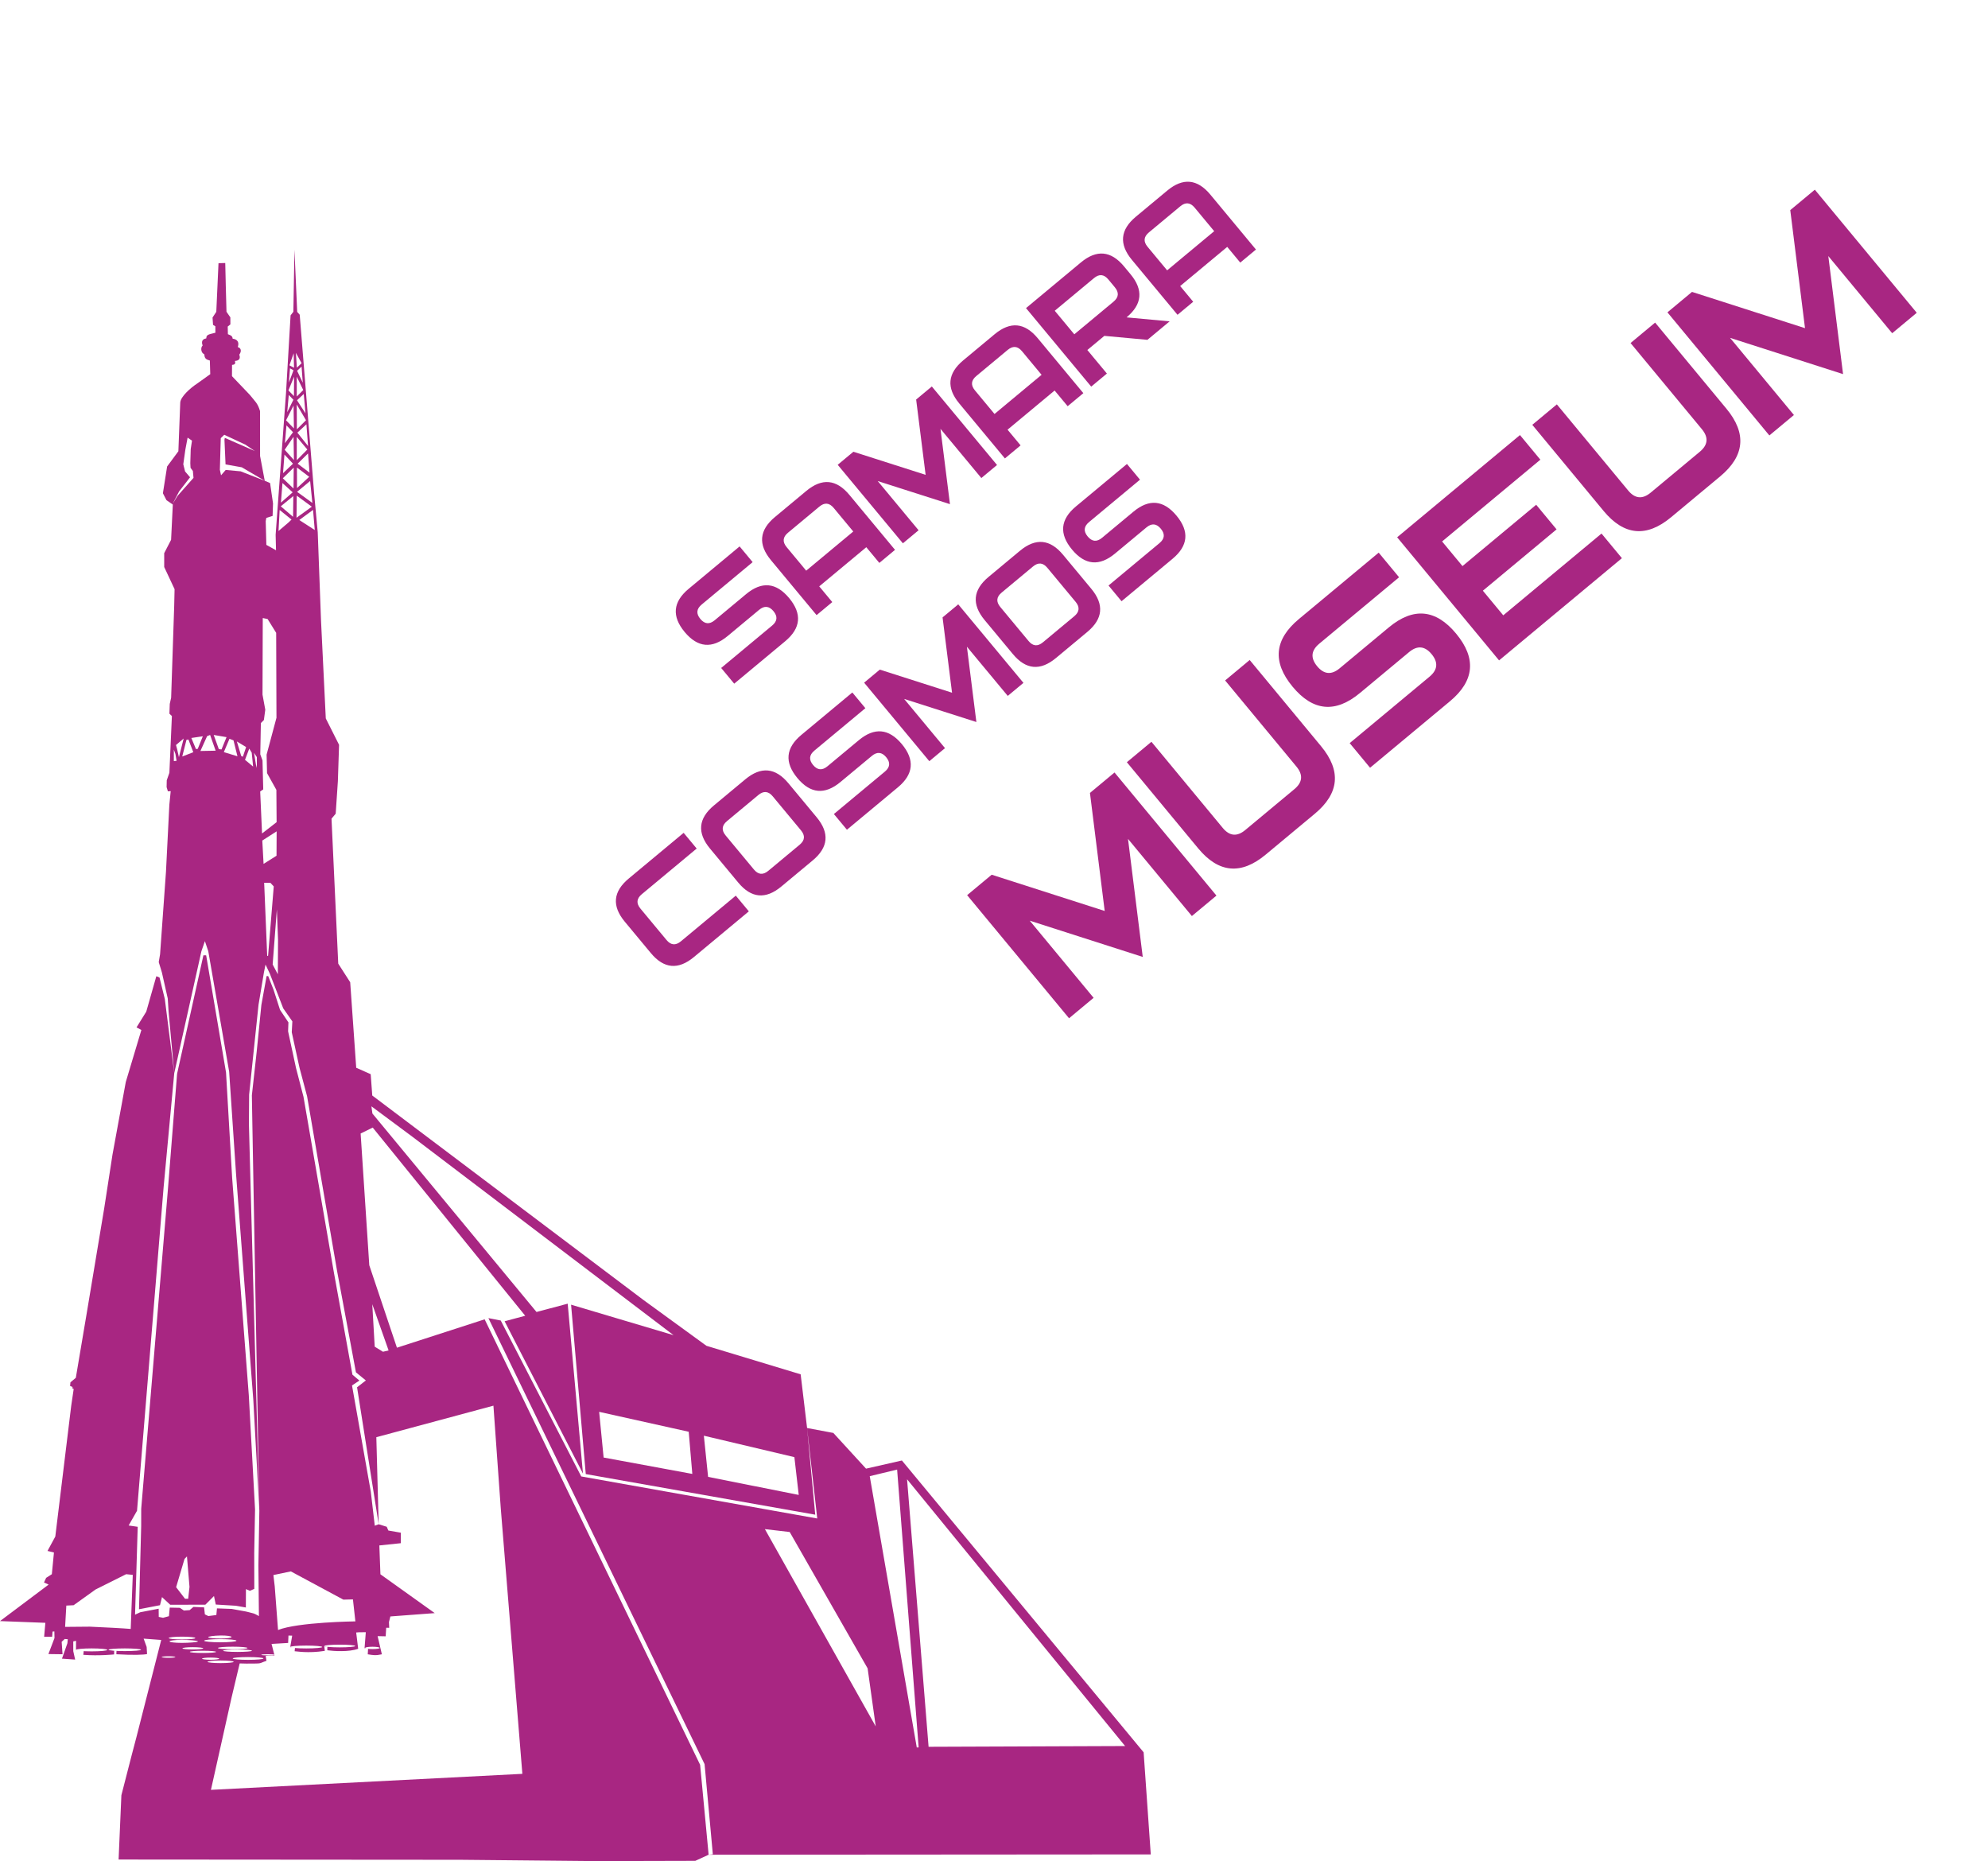 <svg width="688" height="644" viewBox="0 0 688 644" fill="none" xmlns="http://www.w3.org/2000/svg">
<path fill-rule="evenodd" clip-rule="evenodd" d="M128.902 569.832C130.296 569.832 131.426 570.012 131.426 570.235C131.426 570.457 130.296 570.637 128.902 570.637C127.508 570.637 126.378 570.457 126.378 570.235C126.378 570.012 127.508 569.832 128.902 569.832ZM72.894 573.577C74.532 573.577 75.861 573.746 75.861 573.954C75.861 574.161 74.532 574.33 72.894 574.33C71.255 574.33 69.926 574.161 69.926 573.954C69.926 573.746 71.255 573.577 72.894 573.577ZM101.635 122.237L101.754 127.257L100.163 126.409L101.635 122.237V122.237ZM102.822 128.306L104.369 126.854L104.785 132.427L102.822 128.306V128.306ZM102.739 127.23L102.399 122.083L104.376 125.685L102.739 127.23V127.23ZM107.33 166.438L108.099 174.021L102.813 170.188L107.33 166.438V166.438ZM70.396 330.564H71.345L78.221 371.097L80.339 407.581L86.102 482.762L88.266 522.284L87.981 537.39L88.005 549.81L86.473 550.471L85.114 549.882L85.084 556.243L81.617 555.641L74.677 555.225L74.055 552.281L71.065 555.28L58.913 555.299L56.064 552.645L55.372 555.451L48.104 556.857L48.861 528.095L48.871 522.089L58.077 411.978L61.281 371.6L70.396 330.564V330.564ZM89.469 347.681L91.341 336.483L91.894 333.768L93.402 336.967L98.017 348.913L101.177 353.434L100.971 357.192L103.652 369.473L106.28 379.364L116.67 439.885L123.182 474.872L126.613 477.684L123.57 480.051L131.05 527.438L129.702 527.946L128.324 516.165L121.824 479.415L124.377 477.722L121.976 475.695L115.545 440.288L105.028 379.505L102.439 369.548L99.702 356.877L99.817 353.781L96.912 349.442L94.665 342.47L92.819 337.769L92.266 337.768L90.456 347.735L88.824 364.011L87.166 379.019L87.338 389.02L89.755 522.724L86.142 388.91L86.217 378.811L89.469 347.681V347.681ZM167.728 456.531L169.023 456.111L243.838 610.443L246.697 641.66L245.239 641.795L242.297 610.684L167.728 456.531V456.531ZM207.355 488.545L238.35 495.44L239.592 510.025L208.899 504.354L207.355 488.545ZM130.24 497.32L170.762 486.41L173.318 522.117L180.777 613.808L73 619.348L80.165 587.296L82.948 575.601L85.304 575.657C91.277 575.619 89.149 575.729 92.219 574.699L91.94 572.981L94.998 572.827L93.981 568.852L99.717 568.516L99.833 565.955L101.117 565.991L100.446 569.92L101.014 570.136L102.079 570.267L101.966 571.386C102.651 571.378 106.461 572.176 112.415 571.259L112.212 569.574L113.292 569.856L113.278 571.051C115.399 571.347 120.746 571.708 123.954 570.534L123.267 564.899L124.09 564.831L126.597 564.795L126.163 570.311L127.379 570.576L127.269 572.444C129.169 572.723 129.879 572.936 132.154 572.441L130.685 566.16L133.473 566.217L133.656 563.255L134.696 563.275L134.607 561.294L135.098 559.344L150.454 558.192L131.656 544.76L131.281 534.774L138.718 533.997L138.722 530.365L134.393 529.611L133.844 528.314L131.05 527.438L130.24 497.32V497.32ZM64.928 151.435L66.442 152.483L66.004 155.42L65.86 160.265L65.941 161.873L66.748 162.975L66.969 165.355L61.452 171.582L59.668 174.491L61.983 170.05L65.774 165.151L64.047 163.129L63.433 160.652L64.148 155.583L64.928 151.435V151.435ZM71.674 254.742L72.713 254.314L74.628 259.765L69.357 259.866L71.674 254.742V254.742ZM66.219 255.364L70.194 254.777L68.436 259.122L67.816 259.203L66.219 255.364V255.364ZM64.532 256.015L65.208 255.896L66.895 260.291L63.072 261.775L64.532 256.015V256.015ZM75.619 91.074L77.954 91.013L78.144 99.09L78.381 107.877L79.72 109.818L79.73 112.253L78.809 112.997L78.87 115.641C79.21 115.824 79.622 115.916 79.957 116.143C80.552 116.563 80.502 117.19 80.502 117.19C81.005 117.257 83.135 117.563 82.286 120.115C83.27 120.295 83.799 121.369 82.812 122.73C83.633 125.013 81.282 124.841 81.298 124.9C81.453 125.494 81.608 126.214 80.301 126.257L80.282 130.16L86.433 136.608C88.337 138.996 89.139 139.424 89.995 142.246L90.005 157.788L91.619 166.357L93.467 167.153L94.486 174.194L94.343 178.522L92.163 179.221L91.959 180.323L92.177 188.548L95.52 190.407L95.392 185.043L98.976 136.075L100.564 109.126L101.528 107.883L101.904 86.383L102.852 107.926L103.722 108.896L108.738 171.043L109.962 184.188L111.087 214.491L112.747 248.598L117.343 257.733L116.93 270.329L116.176 281.567L114.728 283.287L117.056 333.448L121.196 339.892L123.278 369.48L128.288 371.702L128.831 379.079L222.75 449.886L244.474 465.688L277.089 475.56L279.314 494.142L288.396 495.843L299.716 508.202L312.127 505.378L395.783 606.357L398.255 641.688L245.239 641.795L240.628 643.914L206.207 644L159.382 643.547L41.044 643.458L42.01 621.203L45.541 607.468L47.22 601.085L55.794 567.478L49.709 567.023L50.752 569.899L50.896 572.362C49.731 572.612 46.317 572.775 40.268 572.429L40.315 571.268L39.517 571.221L39.492 572.484C39.492 572.484 34.202 573.047 28.832 572.622L28.976 571.356L27.548 571.241L26.572 571.076L26.295 570.915L26.317 567.778L25.353 567.982L25.358 571.361L26.006 574.27L21.45 573.947L23.325 568.621L23.455 567.224L22.396 567.148L21.34 568.122L21.645 572.424L16.752 572.358L18.86 566.82L18.814 564.531L18.181 564.583L18.05 566.357L15.277 566.355L15.696 561.549L0 560.951L16.833 548.321L15.229 547.589L15.969 545.987L17.942 544.722L18.67 537.219L16.441 536.672L19.139 531.694L24.645 486.45L25.509 480.588L25.118 480.566L25.076 479.943L24.256 479.589L24.373 478.329L26.239 476.777L30.116 453.803L36.071 418.063L38.919 399.599L43.531 374.411L48.924 356.411L47.249 355.507L50.615 350.074L54.104 337.803L55.208 338.253L57.042 345.693L60.301 371.364L58.337 349.979L58.056 345.508L56.019 336.47L54.936 332.917L55.398 330.202L57.441 301.652L58.608 278.442L59.079 273.768L58.103 273.826L57.659 272.367L57.71 270.002L58.621 267.403L59.486 247.774L58.634 246.955L58.752 243.566L59.226 241.438L60.288 209.597L60.416 203.869L56.83 196.211L56.826 191.41L59.211 186.791L59.807 174.587L57.608 173.073L56.376 170.683L57.834 161.421L61.732 156.151L62.379 139.289C62.506 137.249 65.983 134.182 68.152 132.78L72.766 129.478L72.623 124.747C71.803 124.485 70.744 124.357 70.724 122.642L70.411 122.411L70.333 122.358C69.818 122.012 69.492 120.994 69.742 120.224L69.832 119.947L70.121 119.57C69.361 117.48 70.855 117.213 71.379 117.091C71.458 116.386 71.449 115.949 72.872 115.558L74.543 115.135L74.531 112.915L73.728 112.425L73.555 109.875L74.856 107.896C74.945 105.032 75.529 93.938 75.619 91.074V91.074ZM128.541 382.825L142.671 393.313L233.105 462.014L196.467 451.116L185.677 453.991L128.878 385.312L128.541 382.825V382.825ZM128.989 390.178L181.762 455.293L174.638 457.203L169.023 456.111L137.37 466.351L127.8 437.818L124.805 392.233L128.989 390.178V390.178ZM128.836 451.297L134.482 467.295L132.535 467.751L129.68 465.995L128.836 451.297ZM90.936 213.858L92.612 214.206L95.577 218.984L95.678 248.374L92.265 261.125L92.419 267.529L95.648 273.322L95.729 284.494L90.689 288.409L90.046 273.891L91.103 273.151L90.847 263.161L90.077 261.02L90.28 250.2L91.324 249.157L91.806 245.58L90.849 240.361L90.936 213.858V213.858ZM90.774 290.855L95.739 287.674L95.698 296.11L91.217 298.933L90.774 290.855ZM91.422 305.473H93.569L94.738 306.743L92.784 330.69L92.474 330.83L91.422 305.473V305.473ZM95.816 314.671L96.22 325.15L96.153 337.139L94.36 333.748L95.816 314.671V314.671ZM73.96 254.319L78.399 255.076L76.658 259.333L75.733 259.225L73.96 254.319ZM79.414 255.65L80.812 256.186L82.175 261.695L77.466 260.259L79.414 255.65ZM81.972 256.574L85.175 258.511L84.054 261.85L83.486 261.613L81.972 256.574ZM86.263 259.045L87.111 260.447L87.6 265.262L84.791 262.922L86.263 259.045ZM60.905 257.798L63.563 255.552L61.92 262.004L61.29 259.2L60.905 257.798V257.798ZM60.16 259.392L60.709 260.89L61.101 263.27L60.16 263.366V259.392V259.392ZM87.914 260.493L88.889 261.991V264.559L88.767 265.751L87.914 260.493V260.493ZM76.398 151.617L77.606 150.445L84.875 153.837L88.214 156.089L77.805 151.517L77.681 152.17L78.056 160.7L83.676 161.699L91.619 166.357L83.265 163.092L78.112 162.614L76.499 164.468L76.09 162.556L76.16 160.062L76.398 151.617V151.617ZM317.273 604.681L317.923 604.656L310.473 508.52L300.998 510.808L317.273 604.681ZM313.915 511.878L389.372 604.189L321.363 604.447L313.915 511.878V511.878ZM264.711 529.127L273.297 530.129L300.261 577.302L303.072 597.396L264.711 529.127ZM243.587 496.801L274.917 504.216L276.423 517.292L245.058 511.054L243.587 496.801ZM173.291 456.941L174.638 457.203L201.75 509.909L196.467 451.116L197.637 451.464L202.719 510.081L282.132 524.132L279.314 494.142L282.827 525.447L201.155 510.899L173.291 456.941V456.941ZM69.701 329.167L70.912 325.664L72.084 329.167L79.307 370.84L81.684 406.15L87.666 484.423L89.755 522.724L89.425 541.719L89.604 559.218C89.584 559.261 88.403 558.483 87.743 558.3C86.565 557.973 85.364 557.709 85.156 557.646L80.193 556.739L75.085 556.55L74.874 558.853L72.104 559.209L70.901 558.628L70.633 556.205L66.941 556.045L65.624 557.157L63.648 557.299L62.253 556.36L58.74 556.288L58.464 559.251L56.431 559.81L54.938 559.503L54.909 556.665L48.513 557.897L46.74 558.734L47.659 528.324L44.522 527.867L47.425 522.764L56.64 410.626L60.301 371.364L69.701 329.167V329.167ZM96.778 176.468L100.893 179.79L99.916 180.73L96.394 183.738L96.778 176.468ZM103.577 179.946L108.337 176.436L108.93 183.404L103.577 179.946V179.946ZM102.698 171.518L107.918 175.335L102.618 179.161L102.698 171.518ZM97.753 167.15L101.285 170.36L97.224 173.926L97.753 167.15ZM97.169 175.197L101.514 171.638L101.426 178.837L97.169 175.197ZM102.761 161.77L107.011 164.992L102.791 168.888L102.761 161.77V161.77ZM100.355 127.454L101.566 128.134L99.991 132.363L100.355 127.454V127.454ZM101.775 130.351L101.727 137.06L99.817 135.092L101.775 130.351ZM102.709 137.201L102.699 130.339L104.946 134.973L102.709 137.201ZM102.792 138.512L105.123 136.325L105.717 143.027L102.792 138.512ZM99.94 136.664L101.537 138.34L99.406 142.629L99.94 136.664V136.664ZM101.592 140.328L101.721 148.244L98.994 145.444L101.592 140.328V140.328ZM102.743 148.552L102.696 139.967L105.898 145.413L102.743 148.552V148.552ZM102.913 149.713L106.041 146.824L106.615 154.347L102.913 149.713ZM99.14 147.187L101.405 149.567L98.604 153.34L99.14 147.187ZM101.591 151.15L101.722 159.186L98.519 155.638L101.591 151.15V151.15ZM102.711 159.238L102.697 151.172L106.358 155.549L102.711 159.238ZM103.013 160.454L106.606 156.904L107.126 163.552L103.013 160.454ZM98.442 157.298L101.397 160.453L97.95 163.735L98.442 157.298V157.298ZM101.65 161.814L101.581 169.051L97.875 165.506L101.65 161.814ZM76.425 566.989C78.478 566.974 80.143 566.752 80.143 566.462C80.143 566.17 78.478 565.911 76.425 565.935C73.879 565.964 71.822 566.286 72.064 566.566C72.265 566.799 74.333 567.002 76.425 566.989ZM76.237 568.288C79.328 568.288 81.833 568.043 81.833 567.742C81.833 567.44 79.328 567.196 76.237 567.196C73.147 567.196 70.641 567.44 70.641 567.742C70.641 568.043 73.147 568.288 76.237 568.288ZM76.34 575.497C78.842 575.497 80.871 575.293 80.871 575.043C80.871 574.792 78.842 574.588 76.34 574.588C73.838 574.588 71.808 574.792 71.808 575.043C71.808 575.293 73.838 575.497 76.34 575.497ZM85.856 573.396C88.796 573.396 91.18 573.612 91.18 573.879C91.18 574.146 88.796 574.361 85.856 574.361C82.915 574.361 80.531 574.146 80.531 573.879C80.531 573.612 82.915 573.396 85.856 573.396ZM82.209 571.619C84.967 571.619 87.205 571.435 87.205 571.205C87.205 570.976 84.967 570.791 82.209 570.791C79.451 570.791 77.213 570.976 77.213 571.205C77.213 571.435 79.451 571.619 82.209 571.619ZM80.538 569.812C83.369 569.812 85.665 570.015 85.665 570.264C85.665 570.514 83.369 570.716 80.538 570.716C77.707 570.716 75.41 570.514 75.41 570.264C75.41 570.015 77.707 569.812 80.538 569.812ZM66.734 570.772C68.725 570.772 70.34 570.595 70.34 570.377C70.34 570.159 68.725 569.981 66.734 569.981C64.743 569.981 63.128 570.159 63.128 570.377C63.128 570.595 64.743 570.772 66.734 570.772ZM62.993 566.335C65.541 566.335 67.607 566.553 67.607 566.821C67.607 567.089 65.541 567.306 62.993 567.306C60.447 567.306 58.38 567.089 58.38 566.821C58.38 566.553 60.447 566.335 62.993 566.335ZM62.918 567.446C65.265 567.446 68.494 567.68 68.494 567.971C68.494 568.26 65.265 568.494 62.918 568.494C60.569 568.494 58.665 568.26 58.665 567.971C58.665 567.68 60.569 567.446 62.918 567.446ZM58.32 573.126C59.627 573.126 60.687 573.244 60.687 573.388C60.687 573.534 59.627 573.653 58.32 573.653C57.014 573.653 55.954 573.534 55.954 573.388C55.954 573.244 57.014 573.126 58.32 573.126ZM70.233 571.217C72.744 571.217 74.781 571.389 74.781 571.601C74.781 571.815 72.744 571.987 70.233 571.987C67.722 571.987 65.685 571.815 65.685 571.601C65.685 571.389 67.722 571.217 70.233 571.217ZM43.187 570.404C46.296 570.404 48.818 570.612 48.818 570.869C48.818 571.125 46.296 571.333 43.187 571.333C40.078 571.333 37.556 571.125 37.556 570.869C37.556 570.612 40.078 570.404 43.187 570.404ZM31.718 570.404C34.711 570.404 37.14 570.633 37.14 570.915C37.14 571.197 34.711 571.426 31.718 571.426C28.724 571.426 26.295 571.197 26.295 570.915C26.295 570.633 28.724 570.404 31.718 570.404ZM92.698 572.41C93.968 572.41 94.998 572.503 94.998 572.619C94.998 572.733 93.968 572.827 92.698 572.827C91.428 572.827 90.398 572.733 90.398 572.619C90.398 572.503 91.428 572.41 92.698 572.41ZM63.859 539.445L64.701 538.565L65.58 549.108L65.125 553.234L64.033 553.228L60.95 549.218L63.859 539.445V539.445ZM94.617 545.02L100.654 543.754L118.832 553.528L122.143 553.444C122.425 555.98 122.707 558.514 122.989 561.049C122.989 561.049 103.121 561.295 96.221 564.033L95.077 548.919L94.617 545.02V545.02ZM105.987 569.429C109.047 569.429 111.528 569.649 111.528 569.92C111.528 570.19 109.047 570.41 105.987 570.41C102.927 570.41 100.446 570.19 100.446 569.92C100.446 569.649 102.927 569.429 105.987 569.429ZM117.58 569.106C114.616 569.106 112.212 569.316 112.212 569.574C112.212 569.833 114.616 570.043 117.58 570.043C120.543 570.043 122.947 569.833 122.947 569.574C122.947 569.316 120.543 569.106 117.58 569.106ZM25.48 555.459L33.088 550.008L43.656 544.723L45.952 544.956L45.235 563.663C42.407 563.424 36.72 563.139 31.102 562.88L22.532 562.954L22.953 555.585L25.48 555.459V555.459Z" fill="#A82682"/>
<path d="M420.984 309.907L412.482 316.981L390.377 290.286L395.479 331.13L356.371 318.583L378.475 345.278L369.974 352.353L334.7 309.754L343.202 302.68L382.31 315.226L377.208 274.383L385.71 267.308L420.984 309.907ZM457.18 258.202C464.235 266.722 463.511 274.519 455.01 281.593L438.006 295.742C429.505 302.816 421.726 302.093 414.672 293.574L389.98 263.755L398.482 256.681L423.173 286.499C425.525 289.339 428.118 289.58 430.951 287.222L447.955 273.073C450.789 270.715 451.03 268.116 448.678 265.276L423.986 235.458L432.488 228.383L457.18 258.202ZM503.95 219.284C511.005 227.803 510.281 235.6 501.78 242.675L474.149 265.666L467.094 257.147L494.725 234.155C497.559 231.797 497.8 229.198 495.448 226.358C493.097 223.518 490.504 223.277 487.67 225.635L470.667 239.784C462.165 246.859 454.387 246.136 447.332 237.616C440.277 229.097 441.001 221.3 449.502 214.225L477.133 191.234L484.187 199.753L456.557 222.745C453.723 225.103 453.482 227.702 455.834 230.542C458.185 233.382 460.778 233.623 463.612 231.265L480.615 217.116C489.117 210.041 496.895 210.764 503.95 219.284ZM533.083 159.066L499.076 187.364L506.131 195.884L531.636 174.66L538.691 183.18L513.186 204.403L520.241 212.923L554.247 184.625L561.302 193.145L518.794 228.517L483.52 185.919L526.028 150.547L533.083 159.066ZM597.49 141.447C604.545 149.967 603.821 157.764 595.32 164.838L578.316 178.987C569.815 186.061 562.037 185.339 554.982 176.819L530.29 147L538.792 139.926L563.483 169.745C565.835 172.585 568.428 172.826 571.262 170.467L588.265 156.319C591.099 153.961 591.34 151.362 588.988 148.522L564.297 118.703L572.798 111.629L597.49 141.447ZM663.344 108.234L654.842 115.309L632.737 88.614L637.839 129.457L598.731 116.911L620.836 143.606L612.334 150.68L577.06 108.082L585.562 101.008L624.67 113.554L619.568 72.71L628.07 65.636L663.344 108.234Z" fill="#A82682"/>
<path d="M273.112 206.968C277.624 212.401 277.166 217.376 271.736 221.893L254.091 236.574L249.579 231.14L267.224 216.46C269.034 214.954 269.187 213.296 267.683 211.485C266.178 209.674 264.521 209.521 262.712 211.027L251.853 220.061C246.424 224.578 241.453 224.12 236.94 218.686C232.428 213.253 232.886 208.278 238.316 203.761L255.961 189.08L260.474 194.514L242.828 209.194C241.018 210.7 240.866 212.358 242.37 214.169C243.874 215.98 245.531 216.133 247.341 214.627L258.199 205.593C263.629 201.076 268.6 201.534 273.112 206.968ZM309.749 190.268L304.32 194.785L299.807 189.352L283.519 202.903L288.032 208.336L282.602 212.853L266.809 193.837C262.297 188.403 262.755 183.428 268.185 178.911L279.043 169.877C284.473 165.36 289.444 165.818 293.956 171.251L309.749 190.268ZM295.295 183.918L288.527 175.768C287.022 173.957 285.365 173.805 283.556 175.31L272.697 184.344C270.887 185.85 270.734 187.508 272.238 189.32L279.007 197.47L295.295 183.918ZM345.047 160.901L339.618 165.418L325.479 148.394L328.759 174.452L303.762 166.462L317.9 183.486L312.471 188.003L289.909 160.837L295.339 156.32L320.336 164.31L317.056 138.252L322.486 133.735L345.047 160.901ZM374.921 136.047L369.492 140.564L364.98 135.131L348.691 148.682L353.204 154.115L347.774 158.632L331.981 139.616C327.469 134.182 327.927 129.207 333.357 124.69L344.215 115.656C349.645 111.139 354.616 111.597 359.128 117.03L374.921 136.047ZM360.467 129.697L353.699 121.548C352.195 119.736 350.538 119.584 348.728 121.089L337.869 130.124C336.059 131.629 335.906 133.288 337.411 135.099L344.179 143.249L360.467 129.697ZM388.997 92.181L391.253 94.897C395.765 100.331 395.307 105.306 389.877 109.823L404.79 111.197L397.098 117.596L382.186 116.222L376.304 121.116L383.073 129.266L377.643 133.783L355.081 106.616L374.084 90.806C379.514 86.289 384.484 86.748 388.997 92.181ZM383.567 96.698C382.063 94.887 380.406 94.734 378.597 96.24L365.023 107.532L371.792 115.682L385.365 104.39C387.175 102.884 387.328 101.226 385.824 99.415L383.567 96.698ZM434.659 86.348L429.229 90.865L424.717 85.431L408.429 98.983L412.941 104.416L407.512 108.933L391.719 89.916C387.206 84.483 387.665 79.508 393.094 74.991L403.953 65.957C409.382 61.44 414.353 61.898 418.866 67.331L434.659 86.348ZM420.205 79.998L413.436 71.848C411.932 70.037 410.275 69.884 408.465 71.39L397.606 80.424C395.797 81.93 395.644 83.588 397.148 85.399L403.917 93.549L420.205 79.998Z" fill="#A82682"/>
<path d="M259.154 315.357L240.152 331.167C234.722 335.684 229.751 335.226 225.239 329.793L216.214 318.926C211.702 313.493 212.16 308.518 217.59 304.001L236.593 288.191L241.105 293.624L222.102 309.434C220.292 310.94 220.139 312.598 221.644 314.409L230.668 325.276C232.172 327.087 233.829 327.239 235.639 325.734L254.642 309.924L259.154 315.357ZM282.631 282.81C287.143 288.244 286.684 293.219 281.255 297.736L270.396 306.77C264.967 311.287 259.996 310.829 255.484 305.396L245.707 293.624C241.195 288.19 241.653 283.215 247.082 278.698L257.941 269.664C263.371 265.147 268.341 265.605 272.854 271.038L282.631 282.81ZM277.201 287.328L267.424 275.555C265.92 273.744 264.263 273.592 262.454 275.097L251.595 284.131C249.785 285.637 249.632 287.295 251.136 289.107L260.913 300.879C262.417 302.69 264.074 302.842 265.884 301.337L276.743 292.303C278.553 290.797 278.705 289.139 277.201 287.328ZM312.123 257.508C316.636 262.941 316.177 267.916 310.748 272.434L293.102 287.114L288.59 281.681L306.235 267C308.045 265.495 308.198 263.836 306.694 262.025C305.19 260.214 303.533 260.061 301.723 261.567L290.864 270.601C285.435 275.118 280.464 274.66 275.952 269.227C271.439 263.793 271.898 258.818 277.327 254.301L294.973 239.621L299.485 245.054L281.84 259.734C280.03 261.24 279.877 262.899 281.381 264.71C282.885 266.521 284.542 266.673 286.352 265.168L297.211 256.134C302.64 251.617 307.611 252.075 312.123 257.508ZM354.19 236.291L348.761 240.808L334.622 223.784L337.902 249.842L312.904 241.852L327.043 258.876L321.614 263.394L299.052 236.227L304.481 231.71L329.479 239.7L326.199 213.642L331.628 209.125L354.19 236.291ZM377.671 203.74C382.184 209.173 381.725 214.148 376.296 218.665L365.437 227.7C360.008 232.217 355.037 231.758 350.525 226.325L340.748 214.553C336.235 209.12 336.694 204.145 342.123 199.628L352.982 190.593C358.411 186.076 363.382 186.534 367.895 191.968L377.671 203.74ZM372.242 208.257L362.465 196.485C360.961 194.674 359.304 194.521 357.494 196.027L346.636 205.061C344.826 206.566 344.673 208.225 346.177 210.036L355.954 221.808C357.458 223.619 359.115 223.772 360.925 222.266L371.784 213.232C373.593 211.726 373.746 210.068 372.242 208.257ZM407.164 178.437C411.677 183.871 411.218 188.846 405.789 193.363L388.143 208.043L383.631 202.61L401.276 187.93C403.086 186.424 403.239 184.766 401.735 182.954C400.231 181.143 398.574 180.991 396.764 182.496L385.905 191.53C380.476 196.048 375.505 195.589 370.993 190.156C366.48 184.723 366.939 179.748 372.368 175.231L390.014 160.55L394.526 165.983L376.88 180.664C375.071 182.17 374.918 183.828 376.422 185.639C377.926 187.45 379.583 187.603 381.393 186.097L392.252 177.063C397.681 172.546 402.652 173.004 407.164 178.437Z" fill="#A82682"/>
</svg>
